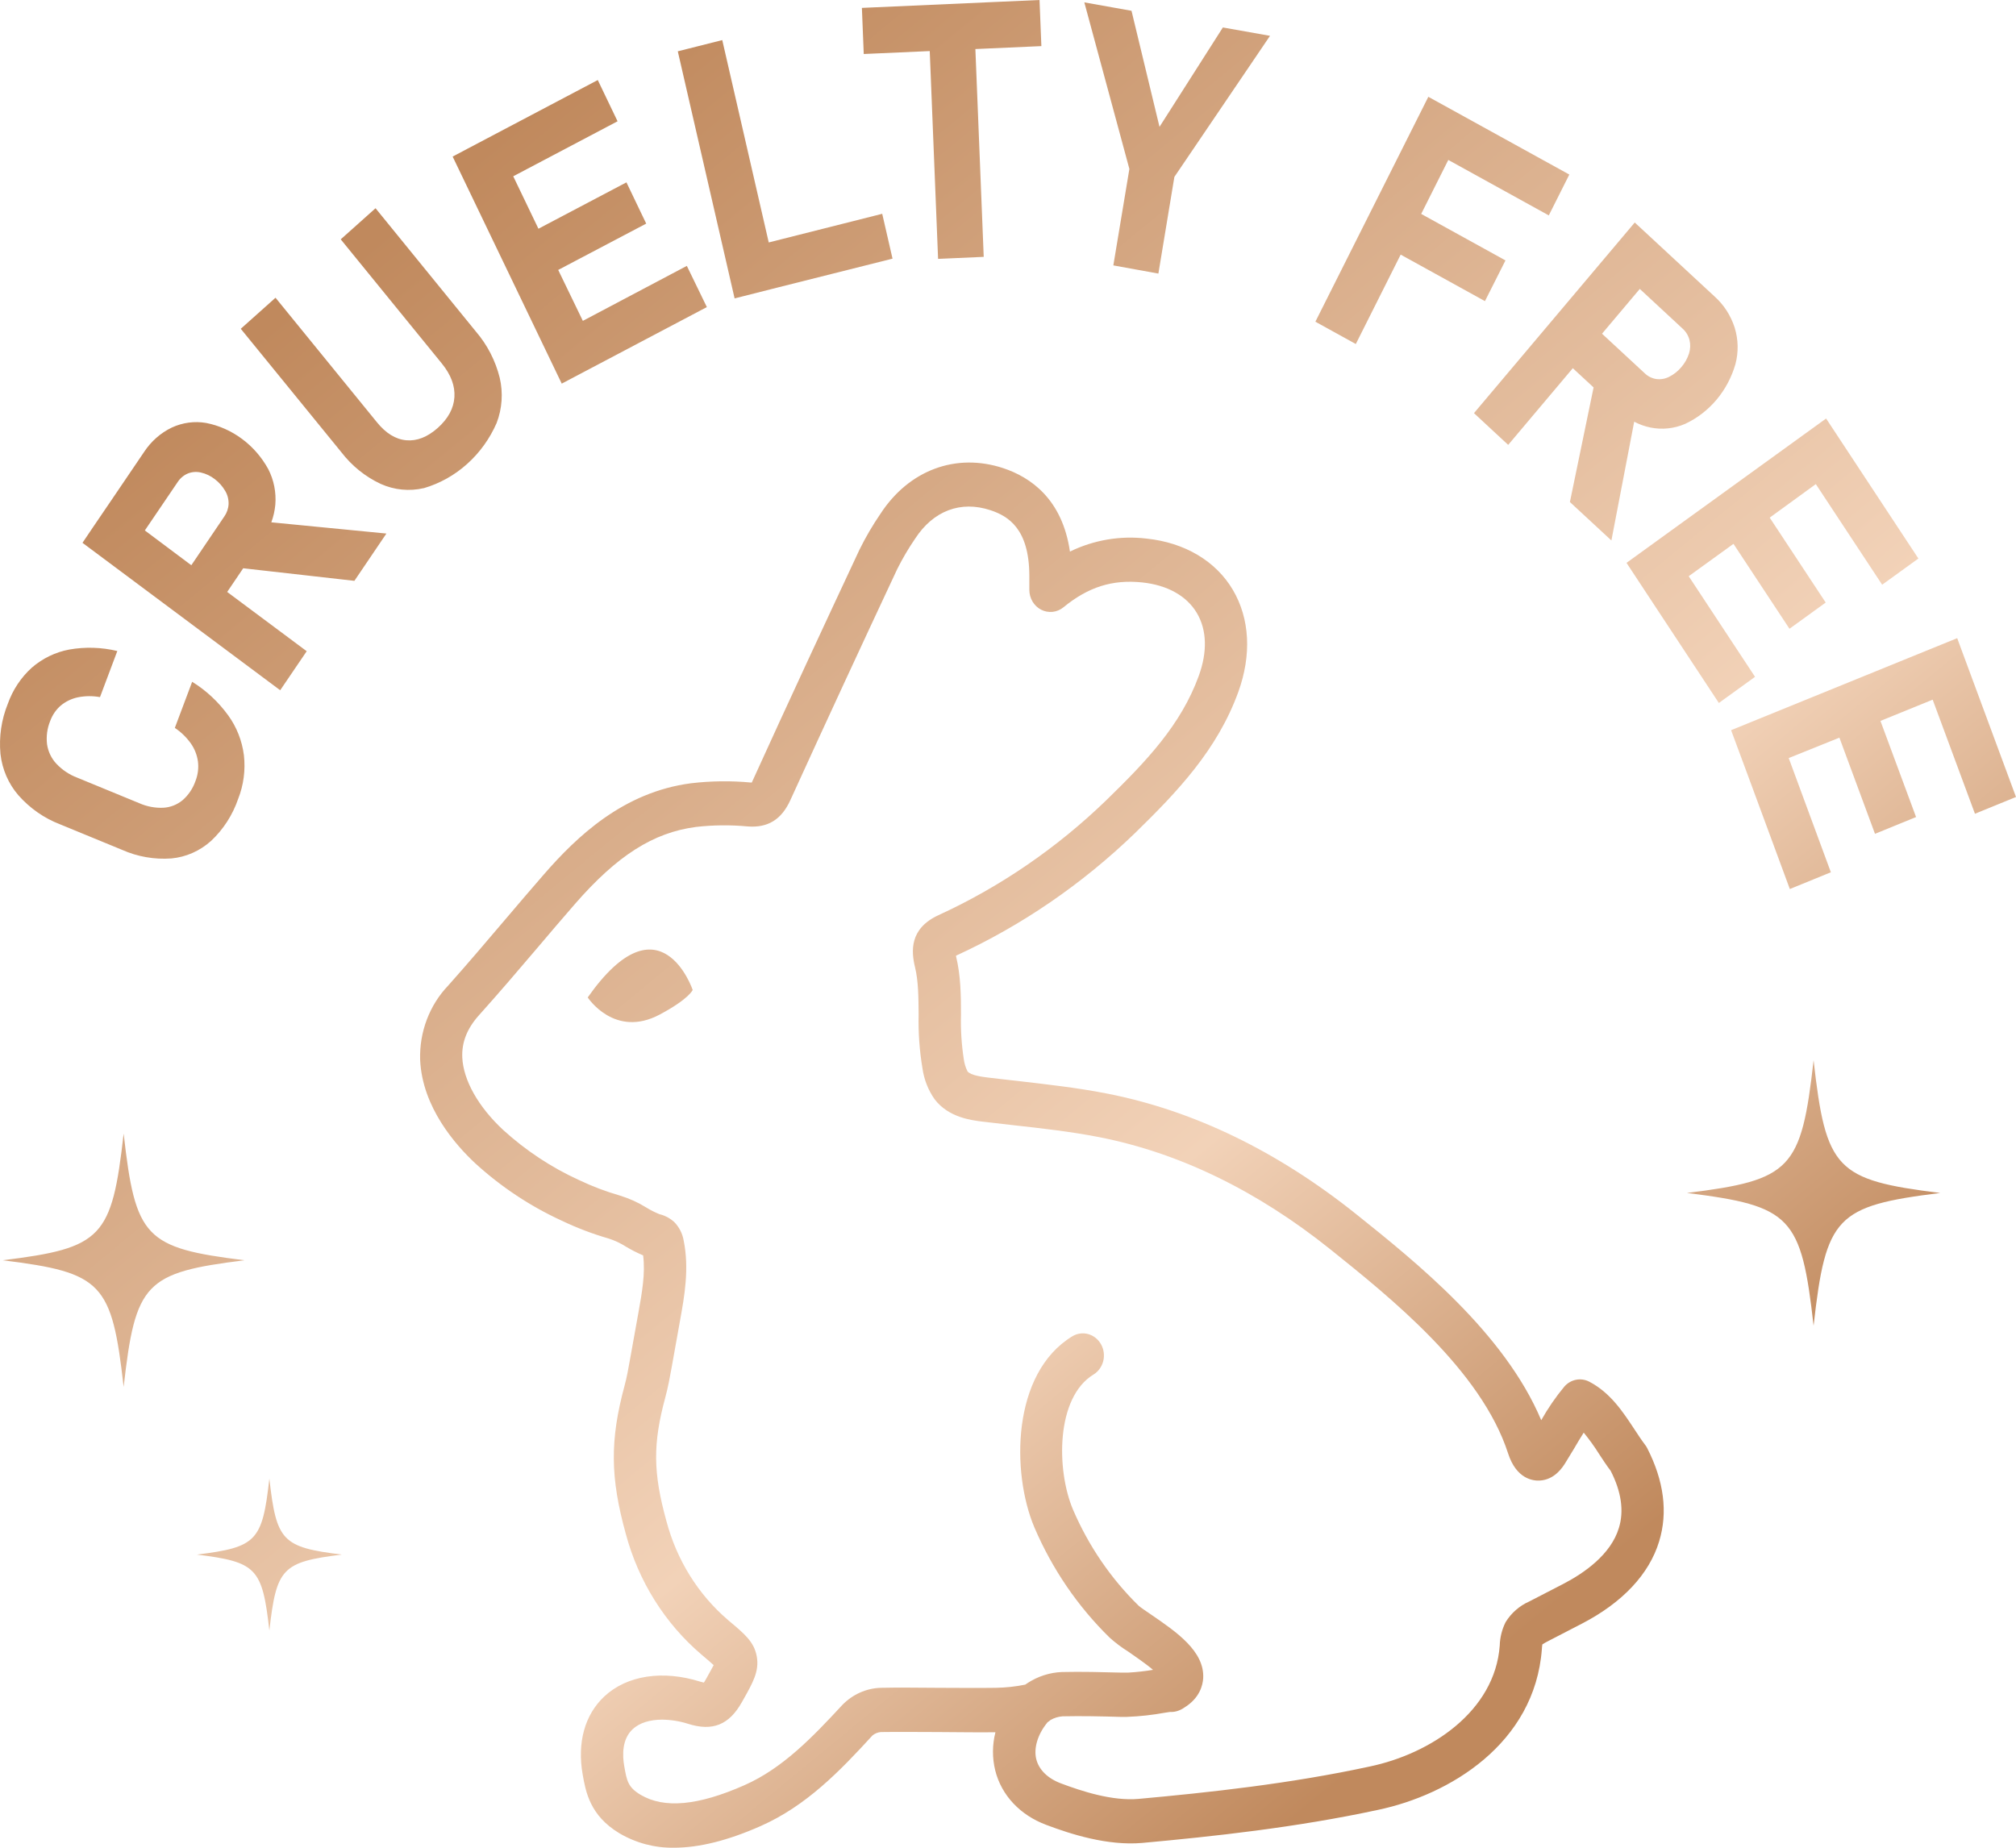 <svg xmlns="http://www.w3.org/2000/svg" fill="none" viewBox="0 0 72 66" height="66" width="72">
<path fill="url(#paint0_linear_90_7627)" d="M58.751 51.605C58.62 51.432 58.494 51.239 58.36 51.035C57.965 50.437 57.517 49.748 56.761 49.354C56.614 49.277 56.447 49.253 56.286 49.285C56.124 49.317 55.977 49.403 55.867 49.531C55.559 49.903 55.283 50.304 55.044 50.729C53.73 47.609 50.569 45.077 48.429 43.364C45.618 41.118 42.624 39.664 39.529 39.06C38.466 38.852 37.386 38.733 36.343 38.611C35.989 38.571 35.629 38.532 35.281 38.489C35.096 38.466 34.668 38.414 34.555 38.27C34.487 38.135 34.442 37.989 34.422 37.839C34.34 37.308 34.306 36.771 34.321 36.233C34.321 35.552 34.312 34.847 34.145 34.161C34.145 34.152 34.145 34.143 34.145 34.136C36.49 33.059 38.648 31.58 40.531 29.762C42.049 28.282 43.475 26.785 44.225 24.717C44.705 23.391 44.636 22.098 44.032 21.072C43.428 20.046 42.318 19.381 40.947 19.238C40.012 19.126 39.066 19.287 38.212 19.702C37.941 17.823 36.802 17.044 35.829 16.722C34.142 16.165 32.462 16.789 31.442 18.357C31.164 18.763 30.915 19.19 30.696 19.634C29.469 22.256 28.158 25.072 26.873 27.9C26.865 27.92 26.856 27.938 26.849 27.951H26.812C26.102 27.885 25.387 27.894 24.679 27.978C22.259 28.293 20.6 29.883 19.425 31.233C18.969 31.756 18.513 32.292 18.073 32.81C17.4 33.602 16.706 34.42 16.005 35.206C15.674 35.552 15.415 35.966 15.243 36.421C15.071 36.877 14.99 37.364 15.005 37.854C15.077 39.549 16.273 40.902 16.979 41.558C17.9 42.398 18.938 43.086 20.056 43.599C20.599 43.859 21.161 44.073 21.736 44.239C21.952 44.308 22.159 44.405 22.352 44.528C22.55 44.647 22.756 44.752 22.969 44.841C23.053 45.481 22.926 46.188 22.803 46.873L22.5 48.559C22.442 48.89 22.386 49.201 22.305 49.499C21.782 51.438 21.792 52.771 22.348 54.782C22.802 56.481 23.748 57.99 25.055 59.102L25.076 59.12C25.219 59.243 25.385 59.379 25.488 59.477C25.425 59.602 25.323 59.776 25.23 59.948L25.196 60.008C25.172 60.05 25.153 60.08 25.139 60.102C25.096 60.093 25.053 60.082 25.01 60.068C23.668 59.646 22.387 59.843 21.582 60.597C20.883 61.252 20.609 62.244 20.81 63.386C20.919 64.002 21.067 64.848 22.12 65.483C22.717 65.834 23.392 66.012 24.076 65.999C24.973 65.999 25.998 65.742 27.163 65.227C28.788 64.508 29.98 63.28 31.163 61.986C31.249 61.918 31.352 61.877 31.459 61.868C32.133 61.858 32.826 61.868 33.495 61.868C34.163 61.868 34.862 61.886 35.551 61.875C35.437 62.322 35.434 62.792 35.544 63.24C35.766 64.126 36.432 64.837 37.372 65.186C38.246 65.516 39.552 65.935 40.789 65.829C43.315 65.598 46.292 65.279 49.218 64.647C51.757 64.114 54.812 62.292 55.067 58.904C55.067 58.86 55.077 58.783 55.084 58.737C55.149 58.695 55.215 58.657 55.284 58.623L56.5 57.994C57.945 57.245 58.9 56.229 59.255 55.058C59.573 54.018 59.427 52.895 58.827 51.723C58.805 51.681 58.78 51.642 58.751 51.605ZM57.817 54.578C57.531 55.529 56.575 56.191 55.828 56.578L54.612 57.206C54.268 57.358 53.974 57.614 53.771 57.943C53.642 58.202 53.57 58.488 53.562 58.78C53.388 61.128 51.102 62.641 48.918 63.099C46.071 63.716 43.149 64.029 40.666 64.255C39.722 64.34 38.629 63.979 37.889 63.701C37.416 63.523 37.103 63.214 37.009 62.834C36.915 62.453 37.052 61.958 37.405 61.529V61.522C37.446 61.498 37.484 61.469 37.519 61.437C37.651 61.361 37.798 61.317 37.948 61.306C38.629 61.291 39.331 61.306 40.009 61.326H40.245C40.703 61.309 41.16 61.259 41.612 61.176L41.792 61.149C41.873 61.154 41.953 61.144 42.031 61.122C42.124 61.095 42.213 61.053 42.294 60.996C42.845 60.658 42.955 60.198 42.971 59.948C43.026 58.979 42.007 58.286 41.114 57.674C40.949 57.563 40.725 57.41 40.669 57.358C39.674 56.386 38.875 55.215 38.318 53.914C37.722 52.497 37.711 49.917 39.051 49.099C39.224 48.994 39.349 48.821 39.401 48.619C39.452 48.416 39.424 48.201 39.324 48.02C39.223 47.839 39.058 47.707 38.865 47.653C38.672 47.599 38.466 47.628 38.294 47.734C36.129 49.053 36.119 52.602 36.939 54.55C37.577 56.042 38.493 57.385 39.634 58.499C39.84 58.683 40.06 58.849 40.294 58.994C40.504 59.144 40.899 59.406 41.179 59.646C40.884 59.695 40.587 59.728 40.288 59.745H40.052C39.356 59.727 38.638 59.707 37.921 59.724C37.486 59.742 37.064 59.879 36.695 60.12C36.668 60.137 36.641 60.155 36.616 60.174C36.27 60.244 35.919 60.282 35.566 60.288C34.891 60.299 34.196 60.288 33.526 60.288C32.856 60.288 32.145 60.27 31.449 60.288C30.938 60.305 30.451 60.523 30.085 60.898C29.013 62.058 27.946 63.166 26.589 63.765C24.93 64.499 23.718 64.61 22.875 64.107C22.426 63.839 22.386 63.605 22.296 63.096C22.223 62.686 22.216 62.121 22.592 61.769C22.833 61.541 23.207 61.425 23.646 61.425C23.962 61.428 24.276 61.478 24.578 61.575C25.448 61.849 26.038 61.612 26.492 60.806L26.526 60.746C26.885 60.111 27.122 59.698 27.028 59.17C26.933 58.641 26.59 58.362 26.019 57.882L25.998 57.864C24.934 56.953 24.167 55.719 23.8 54.331C23.323 52.603 23.313 51.573 23.76 49.918C23.859 49.553 23.925 49.191 23.988 48.84L24.29 47.154C24.445 46.295 24.619 45.318 24.419 44.322C24.376 44.063 24.255 43.825 24.073 43.643C23.932 43.516 23.764 43.425 23.583 43.378L23.549 43.369C23.387 43.303 23.231 43.224 23.082 43.132C22.785 42.948 22.466 42.804 22.135 42.704C21.634 42.559 21.145 42.374 20.673 42.148C19.694 41.702 18.785 41.101 17.977 40.368C17.08 39.534 16.549 38.587 16.51 37.773C16.487 37.232 16.679 36.744 17.096 36.275C17.81 35.48 18.515 34.654 19.195 33.854C19.632 33.339 20.083 32.806 20.533 32.291C22.04 30.56 23.333 29.736 24.859 29.538C25.468 29.468 26.083 29.462 26.693 29.519C27.423 29.579 27.912 29.276 28.23 28.574C29.516 25.753 30.819 22.942 32.045 20.325C32.234 19.947 32.448 19.584 32.685 19.238C33.333 18.243 34.312 17.873 35.372 18.224C36.014 18.435 36.751 18.89 36.762 20.545V21.07C36.762 21.218 36.802 21.363 36.877 21.489C36.952 21.614 37.059 21.715 37.186 21.78C37.313 21.844 37.455 21.87 37.596 21.855C37.736 21.84 37.869 21.783 37.981 21.692C38.864 20.967 39.731 20.693 40.792 20.804C41.691 20.898 42.385 21.286 42.746 21.898C43.108 22.511 43.122 23.296 42.812 24.145C42.176 25.897 40.937 27.196 39.501 28.593C37.735 30.299 35.711 31.684 33.511 32.692C32.478 33.171 32.542 33.98 32.679 34.547C32.801 35.046 32.803 35.625 32.808 36.239C32.793 36.883 32.839 37.526 32.945 38.159C33.001 38.563 33.153 38.946 33.385 39.273C33.885 39.917 34.679 40.013 35.099 40.065C35.459 40.109 35.813 40.149 36.178 40.19C37.192 40.302 38.241 40.42 39.246 40.616C42.104 41.175 44.886 42.523 47.508 44.622C49.651 46.341 52.9 48.941 53.861 51.916C54.155 52.825 54.745 52.897 54.985 52.885C55.527 52.858 55.81 52.406 55.904 52.256L56.027 52.054L56.21 51.754C56.328 51.552 56.443 51.358 56.561 51.173C56.76 51.415 56.944 51.67 57.111 51.937C57.241 52.136 57.375 52.341 57.523 52.536C57.907 53.283 58.004 53.977 57.817 54.578ZM24.739 35.36C24.739 35.36 24.619 35.675 23.562 36.239C21.948 37.1 20.99 35.628 20.99 35.628C23.583 31.943 24.739 35.36 24.739 35.36ZM0.654 28.403C0.302 27.995 0.079 27.481 0.017 26.934C-0.041 26.322 0.05 25.704 0.28 25.137C0.457 24.639 0.752 24.195 1.137 23.848C1.522 23.515 1.984 23.292 2.476 23.201C3.045 23.101 3.627 23.119 4.19 23.254L3.571 24.901C3.31 24.853 3.042 24.855 2.781 24.908C2.559 24.954 2.351 25.054 2.173 25.2C2.001 25.348 1.87 25.54 1.791 25.757C1.684 26.02 1.646 26.308 1.681 26.591C1.721 26.852 1.837 27.092 2.013 27.28C2.223 27.502 2.477 27.672 2.757 27.777L4.97 28.688C5.243 28.809 5.539 28.866 5.836 28.852C6.086 28.838 6.326 28.744 6.523 28.581C6.732 28.399 6.891 28.161 6.983 27.893C7.068 27.675 7.098 27.438 7.07 27.204C7.038 26.97 6.951 26.747 6.817 26.557C6.66 26.336 6.466 26.148 6.244 26L6.863 24.353C7.361 24.661 7.798 25.068 8.149 25.551C8.451 25.967 8.645 26.458 8.711 26.976C8.771 27.505 8.701 28.04 8.507 28.532C8.309 29.111 7.975 29.629 7.537 30.038C7.138 30.396 6.643 30.615 6.12 30.663C5.517 30.707 4.913 30.602 4.357 30.355L2.144 29.444C1.576 29.226 1.065 28.87 0.654 28.403ZM9.833 18.028C9.869 17.587 9.781 17.144 9.58 16.755C9.346 16.329 9.026 15.961 8.643 15.677C8.261 15.393 7.824 15.198 7.363 15.108C6.947 15.036 6.521 15.094 6.136 15.272C5.736 15.464 5.393 15.767 5.144 16.147L3.891 17.995L3.667 18.324L3.321 18.833L2.946 19.389L10.007 24.655L10.954 23.261L8.114 21.144L8.686 20.298L12.657 20.747L13.8 19.058L9.69 18.657C9.765 18.455 9.813 18.243 9.833 18.028ZM8.01 18.45L6.833 20.19L5.173 18.947L6.35 17.212C6.44 17.077 6.566 16.973 6.711 16.912C6.859 16.854 7.019 16.842 7.173 16.878C7.353 16.918 7.522 16.999 7.67 17.114C7.82 17.227 7.947 17.37 8.043 17.535C8.127 17.675 8.169 17.838 8.164 18.004C8.156 18.165 8.102 18.32 8.01 18.45ZM15.134 17.436C14.62 17.556 14.083 17.503 13.599 17.286C13.049 17.03 12.565 16.64 12.187 16.148L8.599 11.744L9.84 10.635L13.456 15.076C13.778 15.476 14.129 15.692 14.509 15.726C14.889 15.76 15.263 15.614 15.632 15.287C16.004 14.955 16.203 14.588 16.229 14.187C16.255 13.787 16.107 13.389 15.784 12.989L12.169 8.549L13.412 7.438L16.999 11.846C17.403 12.316 17.694 12.881 17.847 13.493C17.973 14.031 17.934 14.596 17.737 15.109C17.491 15.672 17.131 16.172 16.681 16.574C16.232 16.977 15.704 17.271 15.134 17.438V17.436ZM16.166 5.593L16.693 5.314L21.349 2.859L22.056 4.332L18.33 6.297L19.23 8.17L22.373 6.514L23.079 7.987L19.936 9.642L20.816 11.461L24.53 9.497L25.245 10.969L20.589 13.425L20.062 13.703L16.166 5.593ZM26.236 10.659L24.207 1.833L25.795 1.432L27.455 8.66L31.508 7.637L31.876 9.239L27.816 10.259L26.236 10.659ZM30.848 1.929L30.782 0.282L37.126 0L37.192 1.647L34.835 1.752L35.133 9.175L33.503 9.247L33.205 1.824L30.848 1.929ZM40.335 6.035L38.726 0.085L40.411 0.385L41.411 4.531L43.674 0.981L45.358 1.28L41.942 6.319L41.371 9.772L39.762 9.48L40.335 6.035ZM48.422 12.288L46.978 11.491L51.012 3.458L51.539 3.748L56.047 6.235L55.314 7.694L51.725 5.713L50.757 7.641L53.767 9.302L53.034 10.756L50.024 9.095L48.422 12.288ZM52.642 14.757L53.864 15.891L56.172 13.152L56.914 13.839L56.068 17.932L57.55 19.305L58.364 15.063C58.548 15.16 58.743 15.23 58.945 15.271C59.359 15.355 59.788 15.311 60.178 15.143C60.608 14.944 60.992 14.649 61.303 14.28C61.614 13.91 61.846 13.474 61.981 13.002C62.093 12.577 62.083 12.127 61.954 11.707C61.814 11.269 61.562 10.88 61.225 10.581L58.87 8.398L58.384 7.948L52.642 14.757ZM60.338 12.14C60.378 12.3 60.372 12.468 60.323 12.625C60.264 12.807 60.169 12.975 60.045 13.117C59.923 13.262 59.774 13.38 59.607 13.462C59.465 13.533 59.306 13.56 59.15 13.538C58.995 13.514 58.851 13.442 58.737 13.33L57.215 11.92L58.564 10.32L60.085 11.731C60.207 11.838 60.295 11.98 60.338 12.14ZM58.09 20.105L65.218 14.949L66.146 16.357L68.514 19.95L67.22 20.886L64.851 17.292L63.204 18.49L65.204 21.523L63.91 22.459L61.91 19.426L60.311 20.582L62.68 24.176L61.388 25.11L59.02 21.517L58.09 20.105ZM72 28.468L70.534 29.067L69.024 24.992L67.159 25.751L68.431 29.185L66.964 29.784L65.693 26.349L63.883 27.078L65.388 31.157L63.923 31.756L62.417 27.677L61.825 26.082L69.9 22.795L70.113 23.372L72 28.468ZM69.294 42.612C65.57 43.075 65.211 43.45 64.771 47.353C64.33 43.45 63.973 43.075 60.248 42.612C63.973 42.151 64.33 41.777 64.771 37.873C65.211 41.777 65.57 42.151 69.294 42.612ZM8.733 45.016C5.177 45.458 4.837 45.814 4.416 49.541C3.994 45.814 3.654 45.458 0.098 45.016C3.654 44.576 3.994 44.218 4.416 40.491C4.837 44.218 5.177 44.576 8.733 45.016ZM12.209 55.529C10.077 55.794 9.873 56.008 9.62 58.243C9.369 56.008 9.164 55.794 7.033 55.529C9.164 55.266 9.369 55.05 9.62 52.816C9.873 55.05 10.077 55.266 12.209 55.529Z"></path>
<defs>
<linearGradient gradientUnits="userSpaceOnUse" y2="59.175" x2="53.291" y1="9.429" x1="12.343" id="paint0_linear_90_7627">
<stop stop-color="#C0895D"></stop>
<stop stop-color="#F2D2B8" offset="0.68"></stop>
<stop stop-color="#C0895D" offset="1"></stop>
</linearGradient>
</defs>
</svg>
